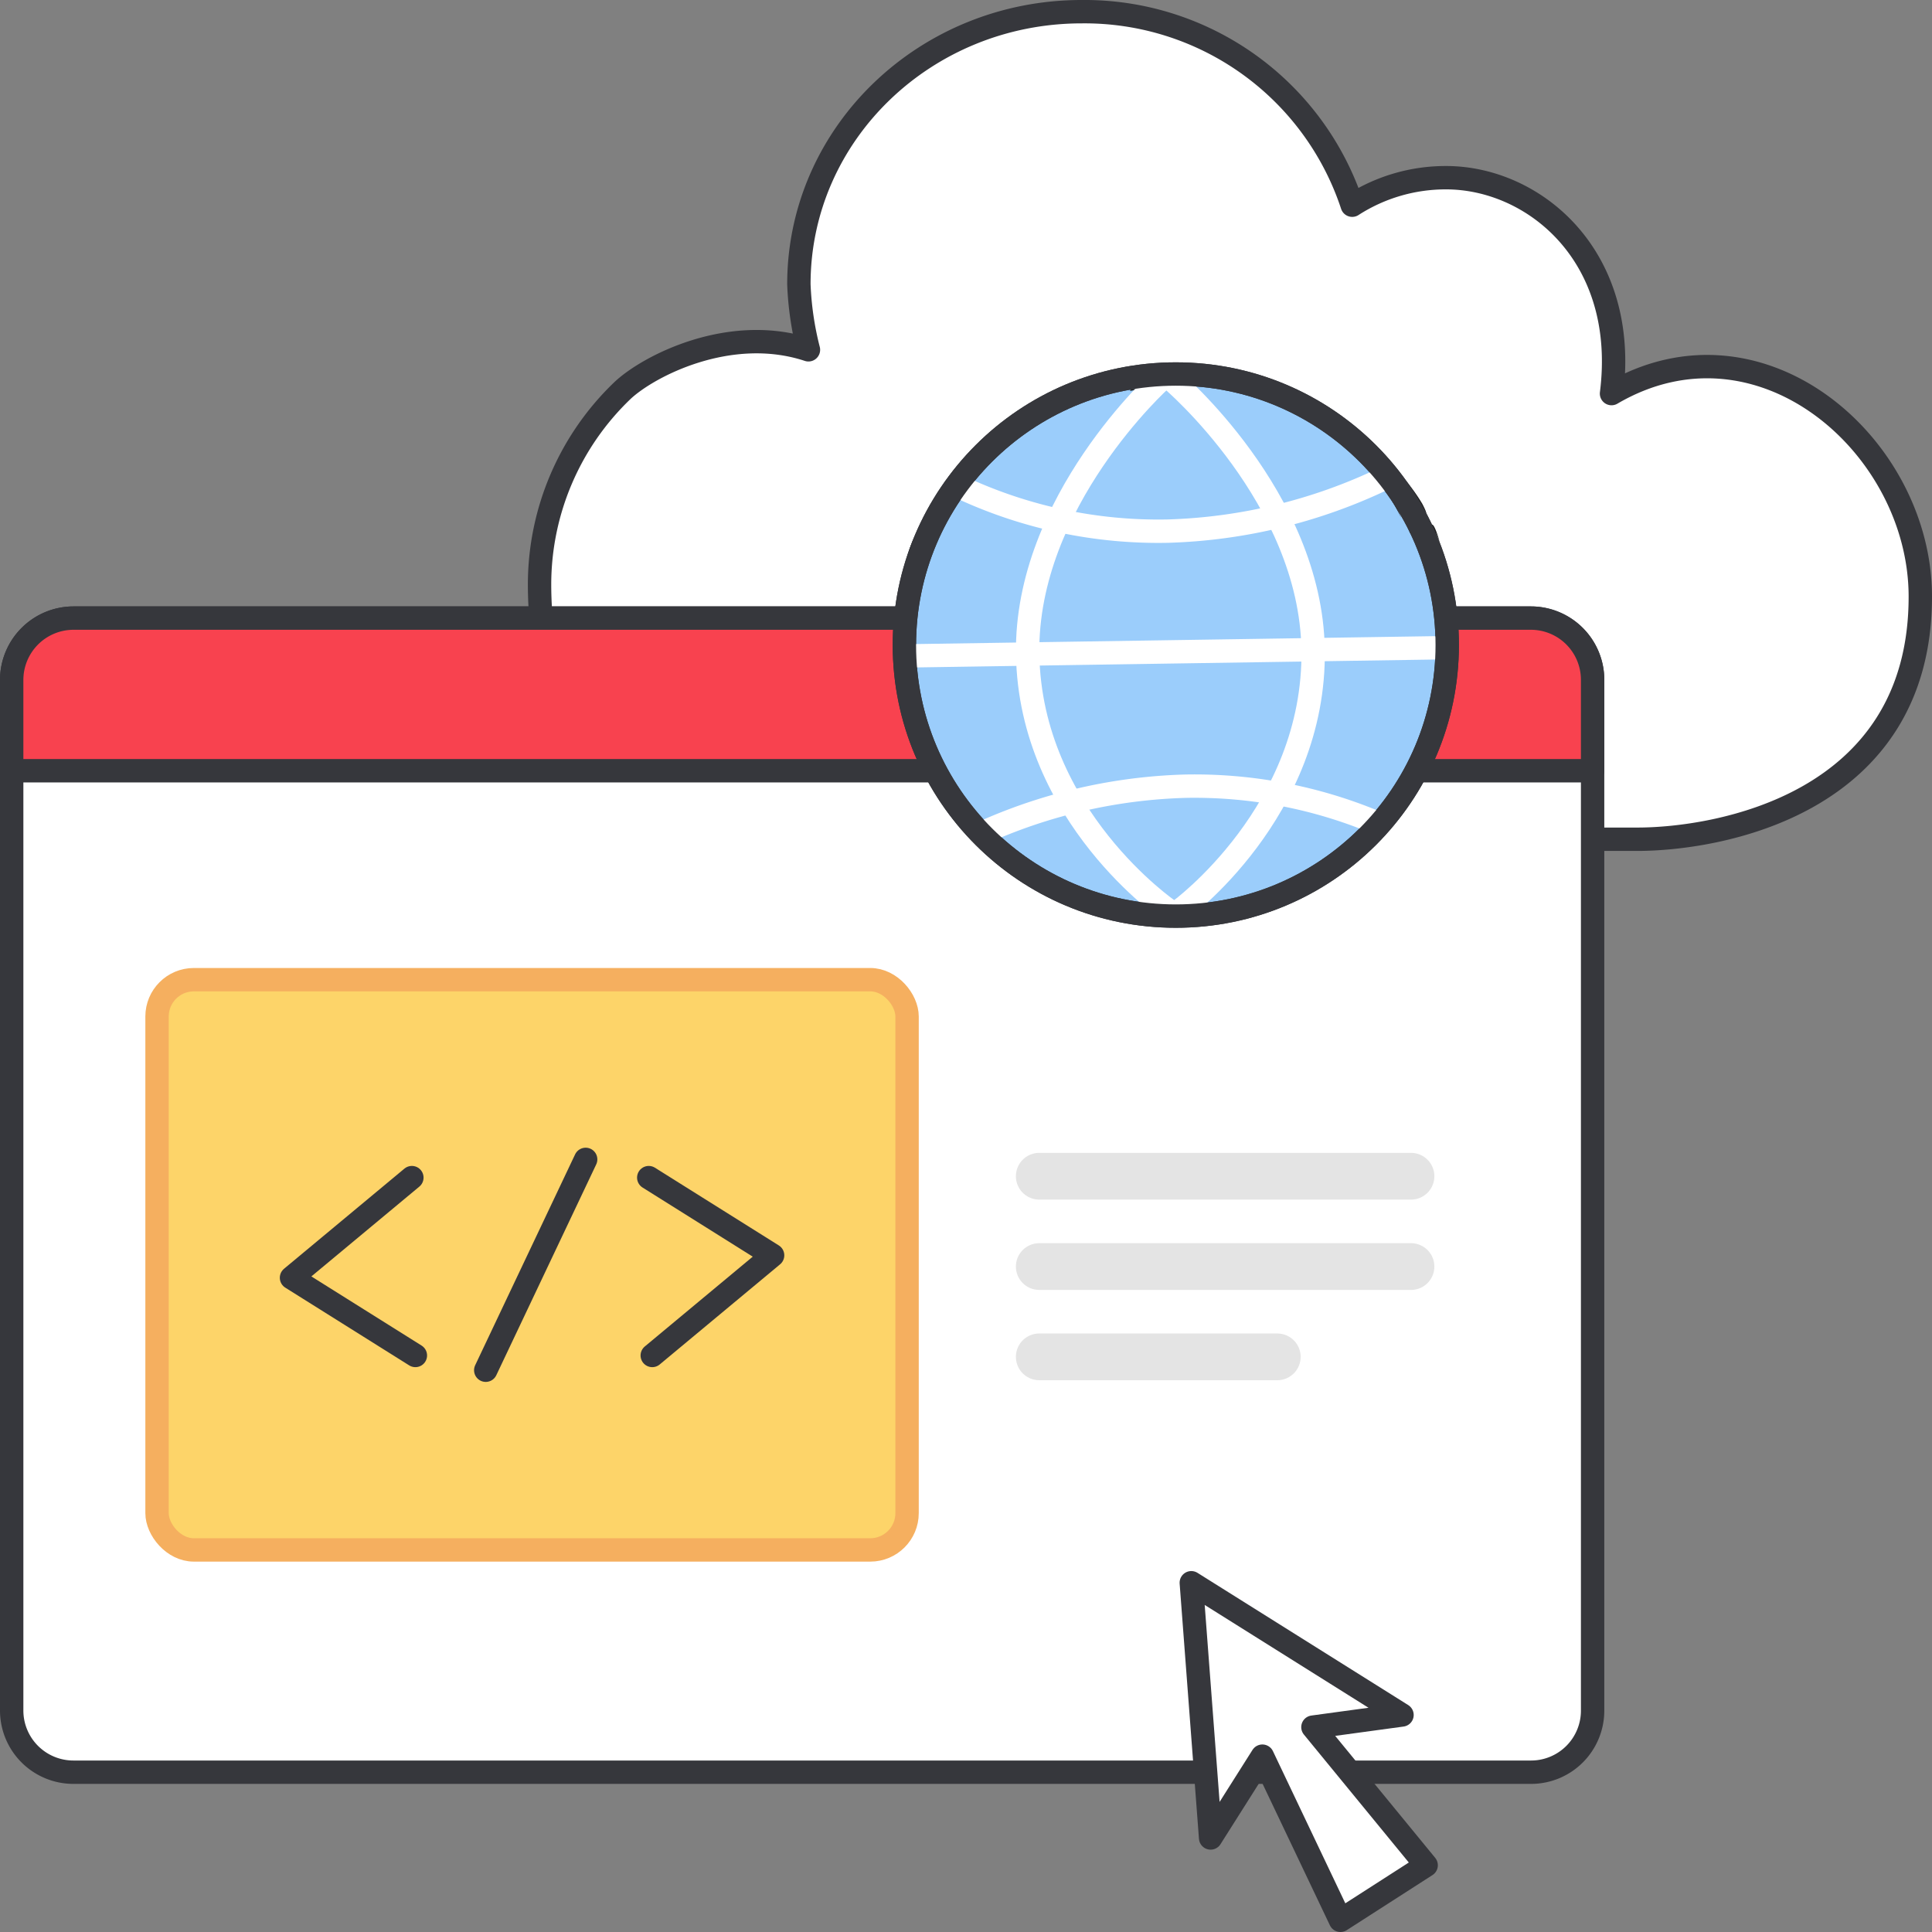 <svg id="Layer_1" data-name="Layer 1" xmlns="http://www.w3.org/2000/svg" viewBox="0 0 124 124"><rect x="0" y="0" width="124" height="124" fill="#808080" stroke="none"/><path d="M56.442,53.4a40.733,40.733,0,0,1-11.37-1.105C37.509,50.27,34.63,44.737,34.63,37.481a17.24,17.24,0,0,1,5.306-12.4c1.648-1.569,6.89-4.3,11.952-2.63a19.955,19.955,0,0,1-.614-4.206C51.274,8.572,59.4.75,69.426.75A18.086,18.086,0,0,1,86.788,13.17a11.072,11.072,0,0,1,6.028-1.765c5.622,0,11.732,5,10.615,13.856h0c9.568-5.6,19.819,3.357,19.819,13.032,0,13.436-13.14,15.571-18.152,15.571H91.905" fill="#fff" stroke="#36373c" stroke-linecap="round" stroke-linejoin="round" stroke-width="1.5"/><path d="M102.217,43.652v66.123a3.951,3.951,0,0,1-3.948,3.969H4.71a3.961,3.961,0,0,1-3.96-3.969V43.652a3.972,3.972,0,0,1,3.96-3.981H98.269A3.962,3.962,0,0,1,102.217,43.652Z" fill="#fff" stroke="#36373c" stroke-linecap="round" stroke-linejoin="round" stroke-width="1.5"/><path d="M102.217,43.652v5.815H.75V43.652a3.972,3.972,0,0,1,3.96-3.981H98.269A3.962,3.962,0,0,1,102.217,43.652Z" fill="#f8424f" stroke="#36373c" stroke-linecap="round" stroke-linejoin="round" stroke-width="1.5"/><ellipse cx="75.466" cy="41.401" rx="17.42" ry="17.396" fill="#9bcdfb" stroke="#36373c" stroke-linecap="round" stroke-linejoin="round" stroke-width="1.5"/><line x1="92.005" y1="41.581" x2="58.403" y2="42.093" fill="none" stroke="#fff" stroke-linecap="round" stroke-linejoin="round" stroke-width="1.5"/><path d="M83.337,26.4l-.436-.172Z" fill="#202020"/><path d="M86.149,28.264l.093.018C86.107,28.2,86.047,28.172,86.149,28.264Z" fill="#202020"/><path d="M65.865,27.581,65.5,28C66.166,27.483,65.847,27.671,65.865,27.581Z" fill="#202020"/><path d="M85.1,26.1c-.274-.138-.4-.184-.4-.159C84.975,26.08,85.139,26.152,85.1,26.1Z" fill="#202020"/><path d="M92.183,43.985l.034-.148C92.2,43.821,92.194,43.887,92.183,43.985Z" fill="#202020"/><path d="M64.383,54.546l.065.071C64.813,54.879,64.661,54.754,64.383,54.546Z" fill="#202020"/><path d="M93.332,41.129l-.852.013c-.066-.545-.121-1.022-.161-1.5s-.15-.939-.2-1.473c-.433-1.9-.043.855-.394-.742a2.78,2.78,0,0,0-.173-1.49,7.966,7.966,0,0,1-.685-1.226l.168-.01c-.366-.773-.715-1.36-.607-1.427a13.459,13.459,0,0,1-.834-1.311c-.771-1.038.245.983.336,1.26-.285-.558-.55-1.021-.79-1.419a5.85,5.85,0,0,1-.632-1.059l.723.864c-.328-.5-.593-.864-.808-1.133a7.189,7.189,0,0,0-.577-.549,3.343,3.343,0,0,1-.778-.943c.6.567,1.315,1.271,1.054.843-.3-.27-.578-.565-.9-.811-.067-.135.519.457.157.034-.285-.2-.869-.608-1.133-.77l.018,0a19.691,19.691,0,0,0-1.773-1.24c.35.214.467.221.117,0L83.337,26.4c.392.185.042-.1-.536-.377a7.209,7.209,0,0,0-.945-.4,4.449,4.449,0,0,0-.579-.087,3.508,3.508,0,0,1-1.233-.349,2.516,2.516,0,0,1,.431.115,5.389,5.389,0,0,0-.68-.262c-.122.16-1.142-.144-2.2-.234a7.227,7.227,0,0,0-1.464-.086c-.408.01-.691.045-.729.128-1.016-.116-.081-.111,1.25-.2l-1.095-.136c.447,0,.821.042,1.3.026a9.065,9.065,0,0,0-3.574.216c-.55.043.4-.325-1.156-.007-2.15.584.453.112-.823.486l-.977.085A28.167,28.167,0,0,0,66.345,27.2a3.37,3.37,0,0,0-.449.342,16.133,16.133,0,0,0-3.129,2.984c.158-.219-.534.406-.629.511a16.53,16.53,0,0,0-1.075,1.775c.415-.818.347-.819.356-1.017a9.689,9.689,0,0,0-.676,1.235c.106-.251.214-.508,0-.232a16.012,16.012,0,0,0-.845,2.03c.07-.11.182-.335.274-.523-.266.482-.591,1.613-.921,2.327-.014-.077.04-.341.025-.417a3.511,3.511,0,0,0,.411-1.318c-.508,1.434-.155.345-.47,1.013a3.253,3.253,0,0,0-.252,1.1c-.006.215.038.266.112.14a9.283,9.283,0,0,0-.458,2.771l-.105-.244a11.008,11.008,0,0,0-.021,1.135l-.131-.933c-.092,1.094-.032,1.2.022,1.329a5.445,5.445,0,0,1,.138,1.5l-.12.016c.083.936.4,1.206.363,1.944.226.868-.1-1.538.3.522a11.521,11.521,0,0,0,.365,1.741c.289.611-.058-.522-.152-.939.2.768.412,1.241.505,1.61.109.362.13.611.2.827a5.245,5.245,0,0,0,.254.747,5.613,5.613,0,0,0,.77,1.309c-.226-.439-.066-.3-.006-.289.029,0,.035-.027-.044-.179s-.246-.424-.493-.944l.778,1.438a5.173,5.173,0,0,0,.972,1.358l-.582-.5c.253.331.583.667.735.833h-.149a18.865,18.865,0,0,1,1.371,1.418,4.746,4.746,0,0,0,1.222.929c-.6-.192.849.634,1.268,1.017-1.074-.521-2.637-2.087-2.844-2.1.324.46.8.678,1.147,1.085a10.159,10.159,0,0,0-.879-.611,8.176,8.176,0,0,0,1.764,1.424l.767.453c.256.122.505.237.749.366a13.479,13.479,0,0,1-1.649-1.04c.252-.077.717.511,1.273.653a8.53,8.53,0,0,0,1.129.691,10.371,10.371,0,0,1,1.082.5l-.4-.167a28.907,28.907,0,0,0,3.258,1.474c.8.282,2.408.3,1.843.162.341.019-.361-.062-.993-.159-.624-.146-1.166-.324-.551-.3,1.127.534,2.452.4,5.066.436-1.149.181.7.122-.337.269a5.146,5.146,0,0,0,1.848-.362l.393.028a4.554,4.554,0,0,0,1.053-.429c.093-.043.212-.09.455-.174a8.653,8.653,0,0,0,1.173-.458c-.751.366.977-.23.409.057A7.847,7.847,0,0,0,83.5,56.5l-.076.053a13.718,13.718,0,0,0,3.565-2.477l-.2.114a20.962,20.962,0,0,0,3.085-3.769A15.966,15.966,0,0,0,91.83,45.9a8.758,8.758,0,0,1-.372,1.016,23.062,23.062,0,0,0,.725-2.929,5.114,5.114,0,0,1-.084.7c.081-.011.218-.366.336-1.1l-.056-.3.115-.29c.062-1.132-.142.321-.1-.808a4.019,4.019,0,0,0,.162-1.044l.866-.013a19.236,19.236,0,0,1-.185,2.311c-.042.411.045.183.1.029-.318,1.1-.038,1.089-.173,1.7-.212.522-.376,1.05-.627,1.547-.158.652.078.18.1.238a16.018,16.018,0,0,1-2,4.127c-.424.6-.851,1.18-1.287,1.715-.471.505-.86,1.052-1.322,1.489-.644.495.016-.257-.774.444.586-.423.089.179-.581.69l-.879.716c-.219.166-.3.239-.086.151-.519.156-1.3.721-2.015,1.008-.7.326-1.235.543-1.093.291-1.179.432-.922.507-.569.4l-.987.371-.939.266c-.6.2-1.183.328-1.773.471-.2.006-.716.125-1.407.147l-1.141.077-1.28-.037a7.735,7.735,0,0,1-1.3-.121c-.421-.066-.83-.115-1.2-.2a11.756,11.756,0,0,1-1.618-.518c.821.374-.095.09-.924-.156l.693.394c-.611-.234-1.246-.407-1.833-.694-.368-.155-.468-.208-.46-.219-.3-.145.1-.042-.64-.428-1.141-.669-1.25-.614-1.9-.964l.153.137L64.752,56c-.533-.39,1.985,1.257.275-.069a4.02,4.02,0,0,1-.665-.338,3.745,3.745,0,0,1-.882-.738c.828.738.784.565.508.266-.377-.348-.78-.669-1.135-1.04a3.978,3.978,0,0,0,.243.484,18.069,18.069,0,0,1-5.545-12.273c.059.06.069-3.339.331-2.886l-.047.175c-.1,1.138.212-.313.329-1.226-.222.953.031-1.776-.352.574.026-.307.041-.617.078-.924l.162-.913a6.378,6.378,0,0,1,.9-3.1,27.278,27.278,0,0,1,2.43-3.876.649.649,0,0,0-.122.256,15.612,15.612,0,0,1,4.6-4.1l.253-.013a10.522,10.522,0,0,1,4.44-2.094c-.028.028-.3.139.094.058a9.141,9.141,0,0,1,1-.391,15.274,15.274,0,0,1,1.889-.334l-.067.043a19.346,19.346,0,0,1,2.733-.1c-.009.1.279.139.727.158l1.687.167a17.97,17.97,0,0,1,1.82.369,3.069,3.069,0,0,1,1.1.526,5.556,5.556,0,0,1,.623.143c.26.09.562.217.876.344a14.012,14.012,0,0,1,1.667.793c0,.017.037.06.155.15a6.281,6.281,0,0,1,1.722,1.126c.575.52,1.126,1.083,1.545,1.481.553.518.378.236.195-.054a11.122,11.122,0,0,0,.857.975L90.1,30.7a11.175,11.175,0,0,1,1.182,1.628c.516.987.066.436.134.744.383.723.43.626.488.6.037-.018.175,0,.489,1.075-.108-.235-.292-.673-.246-.492a13.186,13.186,0,0,1,.349,1.568,6.441,6.441,0,0,0,.274,1.554l-.077-.543a9.059,9.059,0,0,1,.383,2.351c.02.736,0,1.308.142,1.423l.11-.147ZM67.791,57.647l.265.158C68.244,57.853,68.433,57.906,67.791,57.647Zm21.783-25.71A2.155,2.155,0,0,0,88.84,31C88.916,31.232,89.4,31.664,89.574,31.937Z" fill="#202020"/><path d="M65.939,27.511l-.043.026a.113.113,0,0,0-.031.044Z" fill="#202020"/><path d="M90.5,34.214l.065.043a3.17,3.17,0,0,0-.289-.693Z" fill="#202020"/><polygon points="82.263 26.075 82.447 26.164 82.158 25.869 82.263 26.075" fill="#202020"/><path d="M72.554,25.088a11.179,11.179,0,0,1,1.263-.2C72.95,25,72.417,24.94,72.554,25.088Z" fill="#202020"/><path d="M75.719,58.441s8.718-6.348,8.559-16.742c-.149-9.789-9.08-17.338-9.08-17.338" fill="none" stroke="#fff" stroke-linecap="round" stroke-linejoin="round" stroke-width="1.5"/><path d="M88.336,52.8a30.192,30.192,0,0,0-12.257-2.34,34.006,34.006,0,0,0-12.792,2.889" fill="none" stroke="#fff" stroke-linecap="round" stroke-linejoin="round" stroke-width="1.5"/><path d="M61.713,31.305a29.99,29.99,0,0,0,13.251,2.784,34.429,34.429,0,0,0,13.807-3.346" fill="none" stroke="#fff" stroke-linecap="round" stroke-linejoin="round" stroke-width="1.5"/><path d="M75.024,58.451s-8.908-6.078-9.067-16.473C65.808,32.189,74.5,24.372,74.5,24.372" fill="none" stroke="#fff" stroke-linecap="round" stroke-linejoin="round" stroke-width="1.5"/><ellipse cx="75.466" cy="41.401" rx="17.42" ry="17.396" fill="none" stroke="#36373c" stroke-linecap="round" stroke-linejoin="round" stroke-width="1.5"/><rect x="10.079" y="62.878" width="48.139" height="36.6" rx="2.362" fill="#fdd469" stroke="#f5af5f" stroke-miterlimit="10" stroke-width="1.5"/><polyline points="26.435 75.582 18.709 82.009 26.66 86.997" fill="none" stroke="#36373c" stroke-linecap="round" stroke-linejoin="round" stroke-width="1.5"/><polyline points="41.863 86.997 49.588 80.57 41.638 75.582" fill="none" stroke="#36373c" stroke-linecap="round" stroke-linejoin="round" stroke-width="1.5"/><line x1="31.176" y1="87.944" x2="37.589" y2="74.412" fill="none" stroke="#36373c" stroke-linecap="round" stroke-linejoin="round" stroke-width="1.5"/><line x1="66.702" y1="75.493" x2="90.561" y2="75.493" fill="#fff" stroke="#e4e4e4" stroke-linecap="round" stroke-linejoin="round" stroke-width="3"/><line x1="66.702" y1="81.29" x2="90.561" y2="81.29" fill="#fff" stroke="#e4e4e4" stroke-linecap="round" stroke-linejoin="round" stroke-width="3"/><line x1="66.702" y1="87.086" x2="81.979" y2="87.086" fill="#fff" stroke="#e4e4e4" stroke-linecap="round" stroke-linejoin="round" stroke-width="3"/><polygon points="77.7 117.965 76.46 101.584 89.984 110.071 84.266 110.851 91.534 119.716 86.034 123.25 81.022 112.714 77.7 117.965" fill="#fff" stroke="#36373c" stroke-linecap="round" stroke-linejoin="round" stroke-width="1.5"/></svg>
